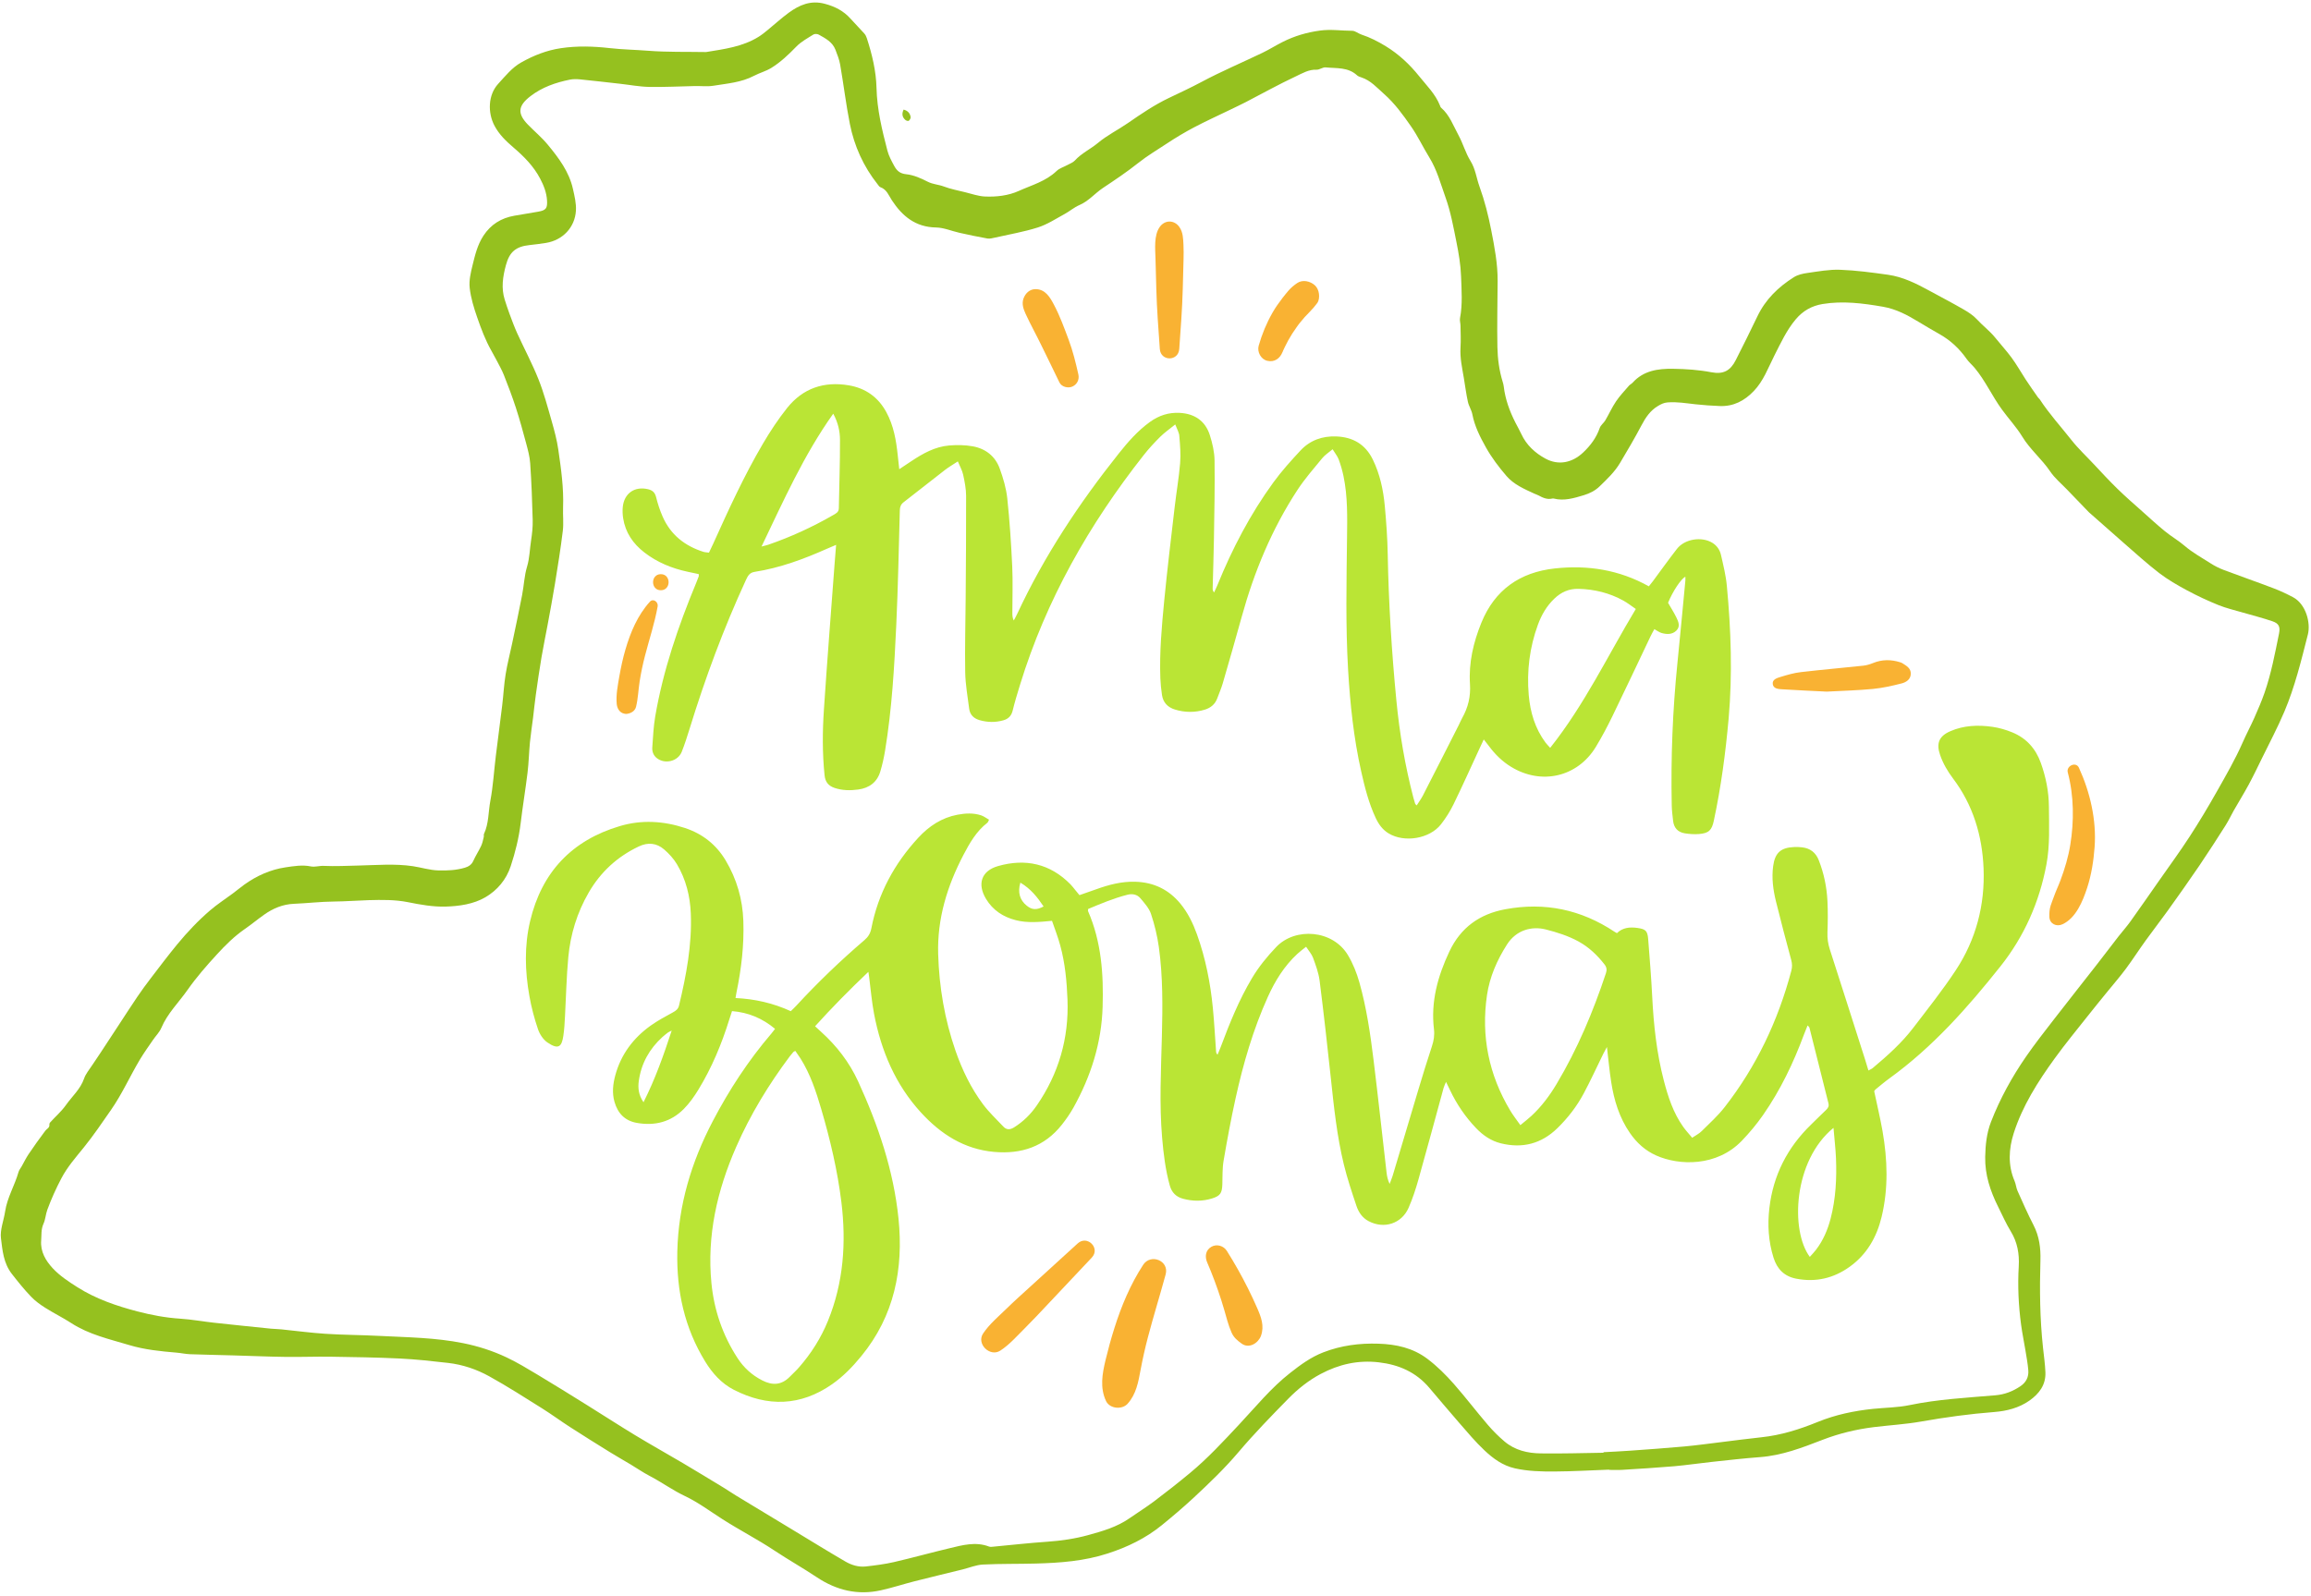<?xml version="1.0" encoding="UTF-8"?>
<!DOCTYPE svg PUBLIC '-//W3C//DTD SVG 1.0//EN'
          'http://www.w3.org/TR/2001/REC-SVG-20010904/DTD/svg10.dtd'>
<svg height="428.6" preserveAspectRatio="xMidYMid meet" version="1.0" viewBox="-0.2 -0.7 620.6 428.6" width="620.6" xmlns="http://www.w3.org/2000/svg" xmlns:xlink="http://www.w3.org/1999/xlink" zoomAndPan="magnify"
><g
  ><g id="change1_1"
    ><path d="M282.31,246.65c-3.53,0.34-6.65,0.62-9.75-0.18c-3.38-0.87-6.13-2.67-7.96-5.69 c-2.44-4.03-1.27-7.57,3.25-8.85c7.34-2.08,13.95-0.65,19.42,4.92c0.45,0.46,0.83,0.97,1.24,1.47c0.36,0.43,0.71,0.87,1.17,1.43 c1.47-0.51,2.94-1.01,4.39-1.54c3.43-1.24,6.91-2.18,10.63-2.06c4.93,0.15,8.95,2.09,12.08,5.88c2.02,2.45,3.38,5.27,4.45,8.23 c2.3,6.4,3.61,13.03,4.27,19.78c0.38,3.9,0.58,7.81,0.87,11.72c0.02,0.26,0.07,0.51,0.39,0.84c0.29-0.69,0.6-1.38,0.86-2.08 c2.37-6.34,4.9-12.61,8.38-18.45c1.83-3.08,4.07-5.82,6.54-8.41c5.08-5.32,15.17-4.64,19.26,2.24c1.33,2.23,2.33,4.74,3.04,7.24 c1.94,6.86,2.96,13.92,3.83,20.99c1.23,10.03,2.32,20.09,3.48,30.13c0.11,0.99,0.31,1.96,0.82,3.06c0.27-0.73,0.59-1.45,0.82-2.2 c2.31-7.71,4.58-15.42,6.9-23.12c1.17-3.89,2.35-7.77,3.63-11.62c0.51-1.52,0.75-3.01,0.56-4.6c-0.89-7.4,1.01-14.24,4.13-20.87 c3.04-6.45,8.09-10.08,15.02-11.37c10.61-1.97,20.37,0.08,29.34,6.05c0.18,0.12,0.37,0.21,0.64,0.37c1.54-1.51,3.47-1.69,5.51-1.4 c2.18,0.31,2.7,0.76,2.88,2.95c0.41,5.18,0.83,10.37,1.09,15.56c0.38,7.56,1.19,15.05,3.09,22.39c1.15,4.43,2.55,8.76,5.24,12.54 c0.69,0.97,1.51,1.85,2.4,2.92c0.95-0.65,1.86-1.09,2.54-1.77c2.12-2.1,4.37-4.13,6.19-6.47c8.52-10.93,14.34-23.21,17.89-36.59 c0.27-1.01,0.25-1.92-0.02-2.92c-1.4-5.22-2.8-10.45-4.09-15.7c-0.77-3.12-1.2-6.3-0.76-9.53c0.48-3.55,2.04-4.97,5.66-5.11 c0.71-0.03,1.43-0.01,2.13,0.08c2.17,0.26,3.65,1.4,4.46,3.47c1.39,3.55,2.15,7.24,2.33,11.03c0.13,2.77,0.11,5.56,0,8.33 c-0.06,1.6,0.15,3.09,0.64,4.6c3.17,9.82,6.3,19.66,9.44,29.49c0.3,0.94,0.58,1.89,0.92,3.02c0.47-0.26,0.85-0.4,1.15-0.65 c3.94-3.3,7.77-6.72,10.9-10.82c3.89-5.09,7.89-10.12,11.41-15.46c5.44-8.26,7.86-17.54,7.46-27.39 c-0.36-8.77-2.81-16.97-8.19-24.1c-1.47-1.95-2.68-4.02-3.48-6.33c-1.08-3.11-0.31-5.06,2.73-6.38c3.64-1.59,7.49-1.73,11.34-1.18 c1.81,0.26,3.63,0.79,5.32,1.49c3.76,1.54,6.29,4.37,7.65,8.18c1.35,3.78,2.15,7.67,2.18,11.71c0.03,5.2,0.3,10.4-0.66,15.56 c-1.89,10.14-5.97,19.36-12.35,27.39c-8.83,11.11-18.23,21.73-29.85,30.12c-1.27,0.92-2.46,1.94-3.68,2.93 c-0.16,0.13-0.26,0.33-0.38,0.49c0.75,3.57,1.6,7.1,2.23,10.66c1.35,7.71,1.61,15.44-0.24,23.12c-1.31,5.43-3.96,10.07-8.57,13.38 c-4.32,3.11-9.12,4.22-14.37,3.2c-3.2-0.62-5.12-2.58-6.08-5.63c-1.37-4.36-1.64-8.81-1.12-13.31c1.02-8.83,4.84-16.3,11.22-22.47 c1.33-1.29,2.63-2.61,3.98-3.88c0.56-0.53,0.87-1.02,0.66-1.85c-1.72-6.76-3.4-13.53-5.1-20.29c-0.05-0.18-0.25-0.32-0.49-0.6 c-0.35,0.87-0.68,1.64-0.97,2.42c-2.83,7.64-6.33,14.96-11,21.66c-1.7,2.44-3.63,4.76-5.7,6.91c-6.74,7-16.82,6.7-22.99,3.95 c-2.94-1.31-5.23-3.39-7.05-6.03c-2.86-4.14-4.28-8.82-5.04-13.72c-0.47-3.01-0.74-6.04-1.14-9.39c-0.39,0.72-0.69,1.24-0.95,1.77 c-1.76,3.58-3.41,7.21-5.29,10.72c-1.85,3.47-4.25,6.57-7.08,9.33c-4.29,4.18-9.36,5.48-15.15,4.06c-2.64-0.65-4.79-2.13-6.65-4.07 c-2.88-3.01-5.2-6.41-6.99-10.17c-0.3-0.64-0.62-1.27-1.1-2.27c-0.31,0.76-0.54,1.21-0.67,1.69c-2.24,8.17-4.43,16.35-6.73,24.5 c-0.73,2.6-1.58,5.19-2.66,7.65c-1.88,4.27-6.59,5.75-10.73,3.57c-1.68-0.88-2.69-2.39-3.26-4.08c-1.24-3.71-2.49-7.43-3.41-11.22 c-1.83-7.56-2.64-15.28-3.46-23c-0.94-8.78-1.92-17.55-3.03-26.31c-0.27-2.09-1.03-4.14-1.76-6.13c-0.37-1.01-1.16-1.87-1.87-2.97 c-0.95,0.77-1.69,1.3-2.35,1.92c-3.51,3.25-5.97,7.23-7.92,11.55c-3.95,8.74-6.6,17.9-8.66,27.22c-1.23,5.56-2.26,11.16-3.22,16.77 c-0.36,2.09-0.27,4.25-0.34,6.39c-0.08,2.31-0.55,3.07-2.72,3.75c-2.58,0.81-5.19,0.79-7.8,0.1c-1.88-0.5-3.06-1.66-3.59-3.56 c-1.17-4.21-1.69-8.51-2.06-12.84c-0.78-9.11-0.29-18.22-0.06-27.34c0.2-7.98,0.28-15.97-0.82-23.89c-0.42-3.01-1.15-6.02-2.11-8.9 c-0.52-1.54-1.75-2.89-2.83-4.18c-0.88-1.05-2.17-1.3-3.53-0.95c-3.66,0.94-7.12,2.39-10.52,3.82c-0.02,0.3-0.08,0.45-0.03,0.56 c3.6,8.24,4.19,16.96,3.92,25.76c-0.29,9.65-3.15,18.63-7.83,27.03c-0.9,1.61-1.97,3.14-3.11,4.59c-4.65,5.9-10.9,7.96-18.19,7.31 c-8.05-0.72-14.34-4.78-19.65-10.58c-6.89-7.53-10.69-16.57-12.59-26.47c-0.63-3.28-0.9-6.63-1.33-9.94 c-0.04-0.33-0.1-0.66-0.2-1.38c-5.11,4.85-9.77,9.59-14.32,14.62c0.58,0.53,1.1,1.01,1.62,1.49c4.18,3.77,7.56,8.15,9.92,13.26 c5.41,11.78,9.55,23.99,10.87,36.92c1.37,13.49-1.11,26.12-9.99,36.93c-2.31,2.82-4.83,5.45-7.83,7.54 c-8.48,5.93-17.35,6.15-26.42,1.5c-3.31-1.7-5.73-4.42-7.67-7.57c-5.58-9.09-7.73-19.01-7.49-29.59 c0.29-12.44,3.77-23.99,9.49-34.93c4.4-8.42,9.57-16.34,15.76-23.58c0.32-0.37,0.6-0.77,0.99-1.28c-3.38-2.81-7.13-4.41-11.55-4.76 c-0.28,0.86-0.53,1.59-0.76,2.33c-2.04,6.55-4.67,12.86-8.24,18.72c-1.14,1.87-2.44,3.72-3.98,5.26 c-3.46,3.48-7.75,4.57-12.57,3.72c-3.25-0.58-5.12-2.57-6.01-5.64c-0.69-2.42-0.42-4.8,0.22-7.17c1.53-5.59,4.81-9.97,9.47-13.31 c1.9-1.36,3.99-2.47,6.05-3.6c0.8-0.44,1.37-0.88,1.59-1.82c1.95-8.12,3.5-16.3,3.16-24.71c-0.19-4.69-1.31-9.18-3.72-13.23 c-0.89-1.49-2.13-2.85-3.46-3.99c-2-1.72-4.33-1.96-6.78-0.79c-5.78,2.74-10.26,6.86-13.46,12.39c-3.12,5.39-4.91,11.23-5.48,17.39 c-0.49,5.24-0.59,10.52-0.88,15.78c-0.1,1.78-0.18,3.56-0.45,5.32c-0.42,2.81-1.22,3.86-4.28,1.77c-1.14-0.78-2.08-2.23-2.53-3.57 c-0.98-2.88-1.77-5.86-2.3-8.86c-1.2-6.71-1.39-13.49,0.19-20.16c3.1-13.11,11.19-21.7,24.1-25.53c5.8-1.73,11.7-1.39,17.47,0.51 c4.72,1.56,8.4,4.45,10.95,8.73c2.98,5,4.54,10.42,4.74,16.23c0.23,6.52-0.54,12.94-1.86,19.31c-0.09,0.41-0.14,0.83-0.24,1.41 c5.16,0.24,10.05,1.34,14.84,3.53c0.48-0.47,0.99-0.94,1.46-1.45c5.75-6.24,11.87-12.11,18.31-17.63c1.01-0.86,1.6-1.8,1.87-3.18 c1.81-9.33,6.18-17.39,12.61-24.34c2.86-3.1,6.28-5.37,10.51-6.17c2.11-0.4,4.26-0.52,6.34,0.16c0.75,0.25,1.42,0.77,2.14,1.18 c-0.23,0.44-0.28,0.68-0.43,0.8c-2.96,2.29-4.76,5.43-6.45,8.67c-4.36,8.34-7.06,17.13-6.78,26.62c0.26,8.87,1.74,17.56,4.66,25.98 c1.79,5.14,4.14,10.02,7.4,14.39c1.61,2.15,3.6,4.01,5.45,5.98c0.86,0.91,1.79,0.87,2.86,0.21c2.46-1.54,4.48-3.52,6.11-5.89 c5.89-8.55,8.64-18.04,8.25-28.41c-0.19-4.92-0.64-9.82-1.95-14.58C283.9,250.97,283.07,248.86,282.31,246.65z M213.38,281.59 c-0.29,0.15-0.45,0.19-0.53,0.29c-0.33,0.37-0.65,0.75-0.95,1.15c-5.69,7.61-10.61,15.68-14.42,24.39 c-5.1,11.65-7.88,23.76-6.63,36.56c0.71,7.26,3.03,14.02,7.03,20.16c1.66,2.55,3.84,4.53,6.58,5.94c2.72,1.41,5.17,1.32,7.39-0.92 c0.85-0.86,1.75-1.68,2.54-2.59c3.26-3.73,5.88-7.87,7.75-12.46c4.19-10.28,4.94-20.98,3.61-31.88c-1.04-8.49-3-16.8-5.41-25 c-1.38-4.71-2.92-9.38-5.56-13.59C214.31,282.93,213.82,282.25,213.38,281.59z M408.08,301.53c1.17-0.97,2.13-1.7,3-2.51 c2.68-2.49,4.85-5.4,6.72-8.53c5.61-9.39,9.82-19.42,13.26-29.78c0.3-0.89,0.21-1.59-0.39-2.36c-1.95-2.5-4.2-4.64-7-6.17 c-2.77-1.51-5.74-2.45-8.79-3.22c-3.7-0.93-7.87,0.11-10.38,4.03c-2.68,4.2-4.66,8.71-5.38,13.6c-1.62,11.02,0.48,21.38,6.21,30.97 C406.08,298.84,407.01,300.01,408.08,301.53z M492.17,302.26c-10.81,8.83-11.62,27.6-6.36,34.66c0.58-0.66,1.17-1.26,1.68-1.93 c1.93-2.53,3.14-5.39,3.93-8.45c1.36-5.28,1.63-10.67,1.42-16.08C492.73,307.86,492.42,305.26,492.17,302.26z M180.18,276.13 c-0.64,0.33-0.84,0.39-1,0.52c-0.51,0.39-1.01,0.78-1.49,1.21c-3.49,3.18-5.68,7.07-6.34,11.76c-0.27,1.9-0.1,3.76,1.26,5.76 C175.76,289.11,177.97,282.87,180.18,276.13z M273.81,236.39c-0.77,2.67-0.13,4.7,1.71,6.19c1.4,1.14,2.65,1.22,4.53,0.21 C278.4,240.33,276.61,238.04,273.81,236.39z" fill="#bae535"
    /></g
    ><g id="change2_1"
    ><path d="M431.89,394.07c-4.89,0.18-9.79,0.47-14.69,0.5c-3.54,0.02-7.08-0.07-10.58-0.85 c-3.28-0.74-5.84-2.63-8.16-4.81c-2.42-2.27-4.56-4.84-6.75-7.35c-2.75-3.14-5.42-6.36-8.13-9.53c-3.55-4.15-8.11-6.16-13.51-6.79 c-5.6-0.65-10.72,0.53-15.6,3.12c-3.28,1.74-6.17,4.06-8.74,6.68c-4.57,4.66-9.13,9.35-13.35,14.33 c-3.78,4.45-7.95,8.45-12.21,12.4c-2.7,2.5-5.52,4.89-8.38,7.22c-4.31,3.5-9.18,5.87-14.5,7.59c-6.33,2.06-12.78,2.53-19.31,2.71 c-4.74,0.13-9.5,0.03-14.23,0.27c-1.8,0.09-3.58,0.84-5.36,1.29c-4.34,1.07-8.69,2.11-13.02,3.21c-3.02,0.77-5.99,1.75-9.03,2.42 c-6.22,1.38-11.9,0.01-17.19-3.51c-3.72-2.48-7.62-4.67-11.34-7.14c-4.54-3.02-9.39-5.51-13.98-8.44 c-3.33-2.13-6.54-4.54-10.08-6.22c-3.34-1.58-6.29-3.75-9.54-5.44c-1.74-0.91-3.36-2.04-5.05-3.05c-1.88-1.13-3.79-2.2-5.64-3.35 c-3.54-2.19-7.08-4.4-10.58-6.66c-2.55-1.64-5-3.45-7.56-5.06c-4.69-2.94-9.35-5.93-14.19-8.61c-3.41-1.89-7.14-3.15-11.05-3.6 c-4.29-0.49-8.59-0.97-12.91-1.18c-6.22-0.3-12.46-0.4-18.69-0.49c-4.03-0.06-8.06,0.11-12.09,0.05c-4.66-0.06-9.32-0.27-13.98-0.4 c-3.88-0.11-7.76-0.18-11.64-0.32c-1.2-0.04-2.39-0.32-3.59-0.42c-4.29-0.36-8.61-0.79-12.72-2.03c-5.32-1.6-10.82-2.81-15.6-5.92 c-2.25-1.46-4.67-2.64-6.94-4.08c-1.37-0.86-2.72-1.84-3.83-3c-1.85-1.92-3.51-4-5.16-6.11c-2.27-2.92-2.52-6.3-2.93-9.55 c-0.29-2.32,0.75-4.79,1.11-7.21c0.56-3.77,2.6-7.03,3.61-10.64c0.15-0.52,0.54-0.98,0.82-1.47c0.62-1.1,1.17-2.24,1.87-3.29 c1.45-2.14,2.94-4.25,4.5-6.31c0.41-0.54,1.21-0.78,1.09-1.68c-0.02-0.18,0.09-0.43,0.22-0.57c1.42-1.56,3.05-2.97,4.25-4.68 c1.65-2.33,3.88-4.25,4.85-7.09c0.44-1.28,1.4-2.39,2.16-3.56c0.69-1.06,1.42-2.1,2.12-3.16c1.7-2.57,3.38-5.16,5.08-7.74 c1.66-2.52,3.28-5.07,4.98-7.56c1.14-1.68,2.35-3.33,3.59-4.95c2.34-3.05,4.65-6.13,7.09-9.09c2.7-3.27,5.61-6.36,8.83-9.12 c1.91-1.64,4.05-3.02,6.08-4.53c1.02-0.76,2-1.58,3.03-2.33c3.35-2.41,7.07-4.09,11.13-4.69c2.21-0.32,4.49-0.72,6.79-0.25 c1.12,0.23,2.28-0.2,3.47-0.14c3.09,0.14,6.19-0.02,9.29-0.09c4.88-0.11,9.76-0.55,14.64,0.17c2.3,0.34,4.51,1.08,6.89,1.14 c2.41,0.06,4.77-0.04,7.08-0.73c0.94-0.28,1.78-0.76,2.25-1.79c0.63-1.4,1.48-2.69,2.13-4.08c0.35-0.74,0.5-1.58,0.7-2.38 c0.07-0.27-0.05-0.6,0.06-0.83c1.32-2.82,1.15-5.94,1.71-8.9c0.75-4,0.98-8.09,1.48-12.14c0.55-4.49,1.16-8.98,1.7-13.47 c0.34-2.78,0.47-5.59,0.92-8.35c0.44-2.77,1.17-5.49,1.74-8.24c0.91-4.33,1.84-8.66,2.68-13.01c0.5-2.56,0.59-5.22,1.34-7.69 c0.7-2.34,0.71-4.71,1.08-7.05c0.28-1.82,0.48-3.68,0.43-5.51c-0.13-5.06-0.33-10.12-0.67-15.17c-0.12-1.82-0.62-3.63-1.09-5.4 c-0.86-3.21-1.74-6.42-2.77-9.59c-0.96-2.95-2.07-5.86-3.21-8.75c-0.54-1.36-1.28-2.65-1.96-3.96c-0.45-0.87-0.93-1.73-1.41-2.59 c-1.6-2.82-2.73-5.86-3.79-8.91c-0.9-2.58-1.72-5.25-2.02-7.95c-0.22-1.98,0.28-4.1,0.77-6.08c0.67-2.73,1.32-5.48,2.92-7.92 c2-3.05,4.78-4.75,8.29-5.37c2.16-0.38,4.32-0.71,6.48-1.1c2.04-0.37,2.44-0.92,2.31-3.02c-0.13-2.1-0.88-4-1.84-5.83 c-1.74-3.33-4.33-5.95-7.15-8.36c-2-1.71-3.86-3.49-5.12-5.87c-1.83-3.45-1.77-8.24,1-11.26c1.92-2.09,3.71-4.36,6.2-5.75 c3.31-1.86,6.8-3.25,10.65-3.82c4.38-0.65,8.75-0.51,13.06-0.02c3.44,0.39,6.88,0.44,10.31,0.71c5.13,0.4,10.31,0.26,15.46,0.35 c0.07,0,0.14,0,0.21-0.01c4.84-0.79,9.72-1.41,14.01-4.07c0.84-0.52,1.61-1.14,2.38-1.77c1.92-1.56,3.74-3.25,5.74-4.71 c2.88-2.1,5.93-3.43,9.73-2.39c2.71,0.73,4.98,1.89,6.84,3.96c1.22,1.36,2.51,2.66,3.73,4.02c0.31,0.35,0.54,0.82,0.68,1.27 c1.4,4.33,2.48,8.8,2.59,13.31c0.14,5.82,1.49,11.34,2.93,16.88c0.37,1.42,1.11,2.77,1.81,4.07c0.68,1.25,1.5,2.09,3.24,2.26 c1.98,0.2,3.96,1.08,5.77,2.01c1.41,0.72,2.93,0.75,4.35,1.29c1.84,0.7,3.81,1.06,5.73,1.54c1.73,0.42,3.46,1.05,5.21,1.14 c3.13,0.15,6.37-0.23,9.16-1.49c3.46-1.56,7.27-2.58,10.15-5.35c0.77-0.75,1.94-1.08,2.92-1.62c0.68-0.38,1.49-0.65,1.99-1.2 c1.78-1.96,4.2-3.06,6.17-4.7c2.52-2.11,5.43-3.53,8.09-5.37c3.53-2.44,7.09-4.87,10.99-6.73c2.92-1.4,5.85-2.75,8.71-4.28 c5.35-2.86,10.96-5.23,16.43-7.86c1.85-0.89,3.59-2,5.43-2.92c3.16-1.59,6.46-2.57,10.02-3.05c2.93-0.4,5.76,0.05,8.64,0.06 c0.83,0,1.64,0.74,2.5,1.02c2.32,0.76,4.43,1.85,6.53,3.13c3.5,2.14,6.44,4.91,8.93,8.02c2,2.5,4.39,4.81,5.61,7.9 c0.08,0.2,0.14,0.44,0.29,0.57c2.32,2,3.3,4.86,4.7,7.43c1.21,2.22,1.88,4.75,3.21,6.89c1.35,2.17,1.6,4.63,2.43,6.91 c1.37,3.79,2.37,7.74,3.14,11.7c0.88,4.49,1.75,9.02,1.72,13.63c-0.03,5.92-0.18,11.84-0.06,17.75c0.06,3.15,0.48,6.31,1.42,9.36 c0.12,0.39,0.23,0.8,0.28,1.21c0.4,3.46,1.58,6.66,3.15,9.75c0.51,1.01,1.09,1.99,1.56,3.02c1.38,2.99,3.7,5.12,6.51,6.64 c3.48,1.88,7.17,1.12,10.1-1.65c1.99-1.88,3.56-3.98,4.46-6.6c0.26-0.76,1.06-1.31,1.49-2.03c0.99-1.68,1.79-3.48,2.88-5.1 c1.01-1.5,2.28-2.83,3.47-4.21c0.27-0.32,0.7-0.5,0.98-0.81c2.93-3.26,6.82-3.8,10.87-3.74c3.45,0.05,6.89,0.28,10.29,0.93 c3.18,0.61,5.1-0.38,6.55-3.27c1.96-3.9,3.93-7.79,5.8-11.73c2.17-4.56,5.63-7.91,9.81-10.54c1.03-0.65,2.37-0.96,3.61-1.13 c2.92-0.41,5.88-0.97,8.8-0.86c4.3,0.16,8.59,0.74,12.86,1.34c3.98,0.56,7.55,2.34,11.05,4.25c3.11,1.7,6.25,3.33,9.31,5.1 c1.28,0.74,2.57,1.59,3.55,2.66c1.55,1.7,3.4,3.05,4.88,4.89c1.43,1.78,3.02,3.5,4.38,5.35c1.38,1.87,2.51,3.91,3.78,5.85 c1.08,1.65,2.22,3.26,3.35,4.88c0.12,0.17,0.32,0.29,0.43,0.46c2.55,3.91,5.69,7.35,8.57,11c1.84,2.33,4,4.33,6.01,6.49 c2.07,2.23,4.15,4.46,6.32,6.58c2.13,2.08,4.38,4.04,6.61,6.02c2.04,1.83,4.06,3.68,6.18,5.41c1.68,1.37,3.6,2.47,5.24,3.88 c2.14,1.84,4.6,3.17,6.94,4.68c1.11,0.72,2.33,1.33,3.57,1.8c4.43,1.67,8.91,3.22,13.34,4.91c1.77,0.67,3.51,1.49,5.19,2.37 c3.55,1.86,4.84,6.93,4.05,10.05c-1.79,7.02-3.49,14.06-6.32,20.74c-1.82,4.3-4.02,8.43-6.07,12.63c-1.15,2.35-2.28,4.71-3.52,7 c-1.28,2.36-2.69,4.64-4.02,6.97c-0.73,1.28-1.34,2.64-2.14,3.89c-2.31,3.64-4.64,7.27-7.06,10.84c-2.81,4.14-5.71,8.22-8.62,12.28 c-1.89,2.64-3.9,5.2-5.79,7.83c-1.82,2.52-3.5,5.14-5.35,7.63c-1.56,2.1-3.28,4.08-4.93,6.11c-1.78,2.19-3.57,4.37-5.32,6.59 c-2.99,3.78-6.06,7.51-8.88,11.41c-4.49,6.21-8.62,12.69-10.97,20.04c-1.34,4.21-1.6,8.59,0.23,12.85 c0.36,0.84,0.42,1.81,0.79,2.64c1.38,3.08,2.73,6.18,4.28,9.17c1.56,3.01,1.97,6.21,1.87,9.49c-0.23,7.86-0.15,15.71,0.7,23.53 c0.24,2.18,0.55,4.36,0.64,6.55c0.13,3.37-1.67,5.75-4.3,7.6c-2.82,1.98-6.11,2.8-9.42,3.06c-6.61,0.51-13.13,1.41-19.65,2.56 c-4.19,0.74-8.47,0.98-12.7,1.5c-4.73,0.59-9.33,1.69-13.8,3.42c-5.42,2.1-10.87,4.2-16.78,4.64c-4.31,0.32-8.61,0.82-12.92,1.28 c-3.38,0.36-6.74,0.87-10.12,1.17c-4.67,0.4-9.35,0.68-14.03,0.97c-1.13,0.07-2.27,0.01-3.41,0.01 C431.89,394.09,431.89,394.08,431.89,394.07z M430.4,389.53c0-0.05,0-0.1,0-0.15c2.41-0.13,4.82-0.23,7.22-0.41 c4.81-0.35,9.62-0.68,14.43-1.12c3.32-0.3,6.63-0.77,9.95-1.17c3.59-0.43,7.17-0.93,10.76-1.3c5.29-0.55,10.29-2.13,15.17-4.12 c4.79-1.95,9.77-2.99,14.88-3.52c3.25-0.33,6.57-0.34,9.76-1c7.61-1.58,15.34-1.98,23.05-2.64c2.5-0.21,4.67-1.05,6.72-2.42 c1.58-1.06,2.3-2.52,2.14-4.35c-0.15-1.76-0.47-3.51-0.76-5.26c-0.38-2.31-0.86-4.6-1.17-6.92c-0.7-5.21-0.94-10.45-0.63-15.71 c0.19-3.32-0.35-6.45-2.14-9.37c-1.28-2.1-2.28-4.37-3.38-6.58c-2.12-4.23-3.59-8.62-3.49-13.44c0.06-3.21,0.39-6.37,1.55-9.38 c2.42-6.24,5.64-12.08,9.43-17.57c2.44-3.54,5.12-6.92,7.75-10.33c3.72-4.81,7.51-9.58,11.25-14.38c1.96-2.51,3.88-5.05,5.83-7.57 c1.05-1.34,2.19-2.61,3.18-3.99c2.59-3.62,5.12-7.27,7.67-10.92c2.76-3.95,5.61-7.83,8.23-11.87c2.58-3.97,5.02-8.05,7.35-12.18 c2.43-4.3,4.91-8.58,6.9-13.11c0.99-2.26,2.17-4.45,3.17-6.71c0.97-2.2,1.93-4.42,2.72-6.69c1.78-5.16,2.79-10.51,3.87-15.84 c0.37-1.81-0.01-2.73-1.75-3.32c-2.6-0.89-5.27-1.56-7.91-2.33c-2.22-0.65-4.5-1.17-6.64-2.04c-2.86-1.16-5.68-2.48-8.4-3.94 c-2.58-1.39-5.16-2.87-7.48-4.65c-3.29-2.53-6.36-5.34-9.5-8.07c-3.03-2.64-6.03-5.31-9.04-7.97c-0.11-0.09-0.22-0.18-0.32-0.28 c-1.95-2.02-3.91-4.04-5.85-6.07c-1.55-1.62-3.33-3.08-4.56-4.91c-2.25-3.33-5.4-5.89-7.5-9.35c-1.57-2.58-3.68-4.82-5.46-7.28 c-2.63-3.61-4.46-7.75-7.34-11.2c-0.68-0.81-1.53-1.51-2.13-2.37c-1.93-2.76-4.31-4.99-7.24-6.65c-1.9-1.08-3.79-2.19-5.66-3.32 c-3-1.82-6.01-3.45-9.6-4.07c-5.4-0.93-10.76-1.62-16.2-0.72c-2.88,0.48-5.26,1.8-7.2,4.11c-2.49,2.97-4.06,6.44-5.78,9.82 c-1.65,3.26-2.87,6.71-5.47,9.43c-2.52,2.64-5.47,4.19-9.16,4.04c-2.17-0.09-4.34-0.23-6.5-0.47c-2.5-0.27-4.97-0.71-7.52-0.5 c-1,0.08-1.74,0.47-2.51,0.92c-2.1,1.22-3.4,3.17-4.48,5.23c-1.8,3.43-3.77,6.74-5.74,10.07c-1.49,2.51-3.52,4.4-5.53,6.35 c-1.15,1.11-2.58,1.86-4.22,2.35c-2.67,0.8-5.27,1.61-8.08,0.9c-0.13-0.03-0.29-0.02-0.42,0.01c-1.35,0.31-2.5-0.22-3.64-0.84 c-0.37-0.2-0.77-0.31-1.15-0.49c-2.7-1.24-5.5-2.45-7.46-4.72c-2.05-2.38-3.99-4.94-5.52-7.67c-1.56-2.79-3.04-5.68-3.66-8.91 c-0.22-1.16-0.95-2.22-1.2-3.38c-0.46-2.11-0.73-4.27-1.09-6.4c-0.45-2.69-1.06-5.36-0.89-8.13c0.12-1.96,0.03-3.94,0-5.9 c-0.01-0.68-0.25-1.39-0.13-2.04c0.71-3.72,0.41-7.48,0.28-11.21c-0.11-3.11-0.64-6.24-1.26-9.3c-0.8-4-1.54-8.07-2.91-11.89 c-1.3-3.63-2.29-7.42-4.36-10.76c-1.7-2.76-3.08-5.72-4.93-8.37c-2.15-3.09-4.35-6.14-7.24-8.69c-1.91-1.69-3.57-3.62-6.09-4.44 c-0.39-0.13-0.83-0.27-1.13-0.54c-2.43-2.26-5.54-1.85-8.45-2.14c-0.78-0.08-1.63,0.65-2.43,0.62c-2.1-0.1-3.83,0.97-5.54,1.77 c-4.58,2.14-9.01,4.62-13.51,6.95c-1.36,0.7-2.75,1.35-4.13,2.02c-3.24,1.57-6.52,3.06-9.7,4.73c-2.52,1.33-4.98,2.8-7.36,4.38 c-2.57,1.7-5.22,3.26-7.64,5.19c-3.03,2.41-6.27,4.58-9.5,6.73c-2.17,1.45-3.85,3.54-6.33,4.6c-1.41,0.6-2.61,1.67-3.97,2.4 c-2.35,1.28-4.65,2.8-7.16,3.6c-3.74,1.19-7.64,1.85-11.48,2.72c-0.68,0.15-1.42,0.36-2.09,0.25c-2.51-0.44-5-0.98-7.49-1.53 c-2.1-0.47-4.18-1.39-6.29-1.43c-5.49-0.08-9.06-3.03-11.84-7.27c-0.89-1.35-1.38-2.93-3.1-3.55c-0.3-0.11-0.52-0.48-0.74-0.76 c-3.81-4.81-6.29-10.28-7.47-16.25c-1.04-5.27-1.68-10.62-2.6-15.91c-0.24-1.37-0.77-2.7-1.27-4.01c-0.8-2.07-2.67-3.05-4.47-4.05 c-0.38-0.21-1.09-0.25-1.43-0.04c-1.6,1.01-3.33,1.93-4.62,3.27c-2.07,2.13-4.2,4.17-6.72,5.72c-1.43,0.88-3.13,1.32-4.63,2.11 c-3.4,1.79-7.18,2.06-10.85,2.66c-1.63,0.27-3.34,0.06-5.02,0.09c-4.09,0.08-8.19,0.31-12.28,0.23c-2.61-0.05-5.2-0.55-7.8-0.84 c-3.58-0.4-7.16-0.82-10.74-1.18c-0.91-0.09-1.86-0.11-2.75,0.07c-3.82,0.77-7.44,2.02-10.59,4.44c-3.35,2.58-3.58,4.65-0.69,7.63 c1.76,1.81,3.73,3.45,5.33,5.39c2.94,3.56,5.74,7.26,6.77,11.9c0.43,1.91,0.92,3.91,0.8,5.83c-0.27,4.53-3.58,7.94-8.01,8.66 c-1.46,0.24-2.94,0.42-4.41,0.58c-3.73,0.4-5.42,1.83-6.39,5.43c-0.82,3.05-1.29,6.11-0.32,9.21c0.4,1.27,0.82,2.54,1.28,3.79 c0.66,1.77,1.31,3.56,2.09,5.28c1.88,4.12,4.02,8.12,5.69,12.31c1.46,3.66,2.48,7.51,3.57,11.31c0.71,2.49,1.39,5.01,1.76,7.57 c0.75,5.17,1.49,10.35,1.29,15.6c-0.08,2.09,0.18,4.2-0.07,6.26c-0.58,4.76-1.34,9.5-2.11,14.23c-0.6,3.7-1.3,7.38-1.98,11.07 c-0.53,2.9-1.15,5.79-1.64,8.7c-0.56,3.34-1.05,6.7-1.52,10.06c-0.29,2.02-0.48,4.05-0.73,6.08c-0.28,2.23-0.63,4.46-0.85,6.69 c-0.26,2.7-0.31,5.42-0.64,8.12c-0.55,4.54-1.31,9.06-1.85,13.6c-0.48,3.95-1.43,7.77-2.67,11.53c-1.2,3.64-3.62,6.49-6.8,8.35 c-3.19,1.86-7.01,2.4-10.66,2.51c-3.36,0.1-6.78-0.51-10.1-1.18c-3.52-0.71-7.06-0.64-10.56-0.55c-3.1,0.09-6.19,0.34-9.3,0.37 c-3.59,0.03-7.18,0.46-10.78,0.61c-3.01,0.12-5.63,1.23-8.03,2.93c-1.77,1.24-3.42,2.64-5.2,3.86c-2.78,1.92-5.16,4.29-7.42,6.75 c-2.8,3.05-5.55,6.19-7.92,9.57c-2.37,3.39-5.41,6.32-7.06,10.23c-0.5,1.19-1.51,2.15-2.25,3.25c-1.19,1.74-2.43,3.46-3.51,5.27 c-2.66,4.45-4.76,9.22-7.73,13.48c-2.37,3.41-4.7,6.86-7.3,10.08c-2.16,2.67-4.42,5.23-6.04,8.31c-1.44,2.74-2.7,5.53-3.77,8.43 c-0.46,1.26-0.52,2.65-1.03,3.76c-0.7,1.54-0.51,3.01-0.63,4.53c-0.24,3,1.25,5.43,3.06,7.4c1.87,2.04,4.3,3.63,6.66,5.13 c4.95,3.14,10.47,5.03,16.09,6.5c3.76,0.98,7.6,1.71,11.52,1.96c3.08,0.2,6.13,0.77,9.2,1.1c5.07,0.56,10.14,1.07,15.21,1.59 c0.91,0.09,1.84,0.08,2.75,0.18c3.94,0.4,7.87,0.93,11.81,1.19c4.79,0.31,9.61,0.31,14.4,0.56c7.57,0.39,15.15,0.45,22.64,1.96 c4.06,0.82,7.94,2.07,11.64,3.82c2.86,1.35,5.59,3.01,8.31,4.64c4.49,2.69,8.93,5.45,13.37,8.22c4.26,2.65,8.47,5.39,12.76,7.99 c4.29,2.6,8.66,5.04,12.98,7.59c3.7,2.19,7.37,4.43,11.04,6.66c1.08,0.66,2.12,1.39,3.2,2.04c5.14,3.12,10.29,6.23,15.44,9.34 c4.61,2.79,9.2,5.63,13.86,8.34c1.66,0.97,3.55,1.56,5.51,1.34c2.54-0.29,5.09-0.61,7.57-1.18c4.98-1.15,9.91-2.53,14.88-3.71 c3.51-0.84,7.04-1.84,10.66-0.45c0.37,0.14,0.85,0.05,1.27,0.01c4.8-0.45,9.6-0.99,14.41-1.32c3.7-0.26,7.34-0.79,10.91-1.77 c3.89-1.07,7.77-2.19,11.14-4.55c2.2-1.54,4.49-2.95,6.62-4.56c3.28-2.47,6.51-5.01,9.66-7.63c4.7-3.9,8.83-8.38,13-12.83 c4.51-4.8,8.66-9.96,13.89-14.04c2.73-2.14,5.49-4.18,8.81-5.47c4.81-1.87,9.75-2.51,14.85-2.34c4.76,0.16,9.23,1.11,13.17,4.09 c2.63,1.99,4.93,4.29,7.08,6.73c3.13,3.57,6.01,7.35,9.09,10.95c1.37,1.61,2.89,3.12,4.5,4.49c2.78,2.36,6.2,3.17,9.73,3.21 C419.18,389.79,424.79,389.61,430.4,389.53z" fill="#95c11f"
    /></g
    ><g id="change1_2"
    ><path d="M315.4,113.31c-1.6,1.3-2.89,2.19-3.99,3.28c-1.56,1.55-3.08,3.18-4.44,4.91 c-14.68,18.63-26.24,38.94-33.24,61.71c-0.71,2.31-1.42,4.63-1.99,6.98c-0.35,1.42-1.16,2.22-2.51,2.6 c-2.11,0.6-4.22,0.56-6.32-0.03c-1.59-0.45-2.64-1.43-2.85-3.1c-0.41-3.25-1-6.5-1.06-9.75c-0.12-6.62,0.08-13.24,0.12-19.86 c0.06-9.19,0.15-18.37,0.12-27.56c-0.01-1.9-0.39-3.82-0.8-5.7c-0.25-1.14-0.86-2.2-1.42-3.55c-1.32,0.87-2.42,1.5-3.42,2.27 c-3.72,2.87-7.39,5.81-11.12,8.68c-0.76,0.58-1.01,1.24-1.04,2.17c-0.28,10.25-0.48,20.51-0.95,30.75 c-0.52,11.31-1.17,22.62-3.01,33.82c-0.31,1.89-0.73,3.78-1.28,5.61c-0.87,2.89-2.98,4.44-5.92,4.84c-2.13,0.3-4.26,0.27-6.34-0.42 c-1.66-0.55-2.53-1.6-2.71-3.42c-0.61-5.9-0.57-11.82-0.17-17.71c0.86-12.93,1.88-25.85,2.84-38.78c0.13-1.69,0.27-3.38,0.43-5.39 c-1,0.42-1.71,0.71-2.4,1.02c-6.26,2.79-12.66,5.17-19.47,6.23c-1.37,0.21-1.83,1.08-2.33,2.15c-6,13.02-10.97,26.42-15.18,40.12 c-0.63,2.04-1.29,4.08-2.07,6.06c-1.02,2.6-4.57,3.43-6.74,1.67c-0.91-0.74-1.25-1.77-1.17-2.86c0.2-2.76,0.32-5.55,0.78-8.27 c2.13-12.42,6.18-24.26,10.99-35.86c0.25-0.59,0.48-1.19,0.7-1.79c0.04-0.12,0.01-0.27,0.01-0.61c-0.97-0.21-1.98-0.43-3-0.64 c-4.23-0.91-8.16-2.51-11.61-5.18c-3.05-2.36-5.1-5.35-5.7-9.21c-0.15-0.98-0.19-2-0.1-2.98c0.37-3.71,3.2-5.66,6.81-4.79 c1.12,0.27,1.82,0.84,2.13,2.08c0.44,1.79,1.02,3.56,1.76,5.25c2.13,4.88,5.94,7.89,10.94,9.48c0.45,0.14,0.95,0.14,1.51,0.22 c0.4-0.83,0.77-1.59,1.12-2.36c4.13-9.15,8.3-18.29,13.4-26.96c1.94-3.3,4.08-6.54,6.46-9.53c4.23-5.31,9.9-7.22,16.57-6.09 c4.49,0.76,7.87,3.16,10.06,7.17c1.99,3.64,2.67,7.63,3.09,11.69c0.12,1.12,0.24,2.24,0.4,3.67c1.24-0.83,2.24-1.49,3.23-2.15 c3.11-2.07,6.36-3.9,10.15-4.22c2.1-0.18,4.28-0.15,6.35,0.22c3.45,0.62,6.05,2.66,7.25,5.98c0.94,2.59,1.74,5.31,2.03,8.03 c0.65,6.08,1.04,12.2,1.33,18.31c0.19,4.12,0.03,8.26,0.03,12.39c0,0.67,0,1.34,0.38,2.08c0.32-0.6,0.66-1.2,0.94-1.81 c7.23-15.52,16.62-29.68,27.25-43.04c2.48-3.12,5.11-6.13,8.38-8.49c2.4-1.73,5.05-2.6,8.01-2.43c3.96,0.22,6.82,2.12,8.05,5.91 c0.71,2.21,1.26,4.58,1.29,6.88c0.1,7.05-0.06,14.1-0.17,21.15c-0.07,4.42-0.23,8.83-0.34,13.24c-0.01,0.32,0.06,0.65,0.38,1.06 c0.31-0.67,0.65-1.34,0.92-2.02c3.96-9.74,8.8-19.01,14.98-27.51c2.21-3.04,4.75-5.86,7.32-8.62c2.56-2.74,5.87-3.92,9.65-3.76 c4.44,0.18,7.76,2.13,9.74,6.17c1.94,3.96,2.84,8.21,3.24,12.55c0.39,4.25,0.7,8.52,0.78,12.79c0.24,13.18,1.06,26.33,2.33,39.45 c0.85,8.8,2.33,17.5,4.56,26.06c0.14,0.55,0.31,1.1,0.48,1.64c0.03,0.11,0.16,0.18,0.41,0.45c0.6-0.94,1.23-1.79,1.7-2.72 c3.22-6.27,6.4-12.56,9.59-18.84c0.32-0.63,0.58-1.3,0.93-1.92c1.59-2.84,2.31-5.74,2.09-9.13c-0.37-5.67,0.91-11.18,3.06-16.46 c3.6-8.85,10.36-13.55,19.68-14.58c8.84-0.97,17.33,0.34,25.29,4.8c0.37-0.46,0.72-0.88,1.05-1.32c2.16-2.92,4.27-5.87,6.5-8.74 c2.07-2.67,6.61-3.39,9.49-1.64c1.23,0.75,2.01,1.88,2.32,3.21c0.63,2.77,1.33,5.55,1.59,8.37c1.12,11.86,1.53,23.75,0.48,35.63 c-0.82,9.22-2.04,18.4-3.98,27.46c-0.55,2.59-1.38,3.36-4.01,3.57c-1.26,0.1-2.56,0-3.82-0.2c-1.82-0.3-2.89-1.46-3.1-3.32 c-0.16-1.41-0.35-2.83-0.37-4.25c-0.26-12.76,0.24-25.49,1.53-38.19c0.75-7.37,1.42-14.74,2.13-22.11c0.03-0.35,0-0.71,0-1.07 c-1.25,0.71-3.37,3.92-4.65,7.02c0.74,1.3,1.55,2.55,2.21,3.89c0.57,1.15,1.15,2.46,0.03,3.57c-1.12,1.11-2.6,1.06-4.02,0.64 c-0.6-0.18-1.12-0.59-1.9-1.02c-0.34,0.63-0.71,1.27-1.03,1.94c-3.4,7.13-6.75,14.29-10.21,21.4c-1.37,2.82-2.84,5.59-4.46,8.27 c-4.92,8.12-14.64,10.37-22.8,5.36c-2.34-1.44-4.26-3.32-5.89-5.52c-0.41-0.55-0.84-1.08-1.42-1.82c-0.4,0.86-0.7,1.48-0.99,2.11 c-2.36,5.1-4.66,10.24-7.12,15.29c-0.93,1.91-2.09,3.74-3.4,5.42c-3.03,3.86-9.77,4.97-14,2.44c-1.66-0.99-2.72-2.48-3.52-4.19 c-1.85-3.96-2.92-8.18-3.87-12.41c-2.04-9.05-3-18.25-3.54-27.51c-0.68-11.75-0.42-23.5-0.28-35.25c0.07-5.55,0.2-11.12-0.94-16.6 c-0.32-1.53-0.75-3.04-1.29-4.5c-0.33-0.89-0.98-1.66-1.64-2.75c-1.08,0.91-2.06,1.52-2.76,2.37c-2.3,2.8-4.71,5.55-6.69,8.57 c-6.88,10.52-11.63,21.99-14.97,34.09c-1.65,5.97-3.36,11.92-5.09,17.87c-0.4,1.36-0.98,2.67-1.47,4.01 c-0.59,1.6-1.77,2.56-3.35,3.04c-2.66,0.81-5.34,0.78-8-0.03c-1.94-0.59-3.19-1.88-3.49-3.91c-0.22-1.48-0.38-2.97-0.44-4.46 c-0.26-6.99,0.37-13.95,1.04-20.9c0.82-8.43,1.84-16.84,2.82-25.26c0.45-3.89,1.13-7.76,1.45-11.65c0.2-2.39-0.01-4.82-0.21-7.22 C316.48,115.56,315.92,114.67,315.4,113.31z M439.08,162.88c-1.2-0.82-2.2-1.62-3.31-2.23c-3.74-2.08-7.77-3.06-12.05-3.18 c-2.61-0.07-4.7,0.9-6.52,2.64c-2.05,1.96-3.43,4.34-4.4,6.98c-2.24,6.12-3.03,12.43-2.47,18.9c0.4,4.61,1.68,8.94,4.47,12.73 c0.32,0.44,0.72,0.82,1.29,1.46C425.31,188.59,431.54,175.43,439.08,162.88z M223.56,110.42c-7.91,11.12-13.31,23.29-19.26,35.69 c0.92-0.25,1.38-0.34,1.82-0.49c6.06-2.09,11.87-4.76,17.42-7.96c0.73-0.42,1.51-0.76,1.52-1.84c0.1-6.11,0.34-12.22,0.31-18.32 C225.37,115.18,224.88,112.85,223.56,110.42z" fill="#bae535"
    /></g
    ><g id="change3_10"
    ><path d="M490.35,185.08c-3.8-0.19-7.85-0.37-11.89-0.62c-1.04-0.06-2.42-0.13-2.6-1.39c-0.18-1.3,1.2-1.66,2.17-1.96 c1.76-0.54,3.56-1.06,5.38-1.27c5.57-0.65,11.17-1.13,16.75-1.73c0.89-0.09,1.78-0.36,2.61-0.7c2.42-0.99,4.84-0.99,7.29-0.22 c0.2,0.06,0.41,0.14,0.59,0.25c1.08,0.69,2.31,1.33,2.28,2.84c-0.03,1.53-1.26,2.29-2.48,2.6c-2.53,0.65-5.11,1.23-7.71,1.48 C498.7,184.75,494.65,184.85,490.35,185.08z" fill="#f9b233"
    /></g
    ><g id="change2_2"
    ><path d="M242.46,28.74c1.2,0.32,1.72,1.04,1.88,1.98c0.05,0.32-0.21,0.8-0.49,1.02c-0.16,0.13-0.7-0.02-0.92-0.22 C242.12,30.8,241.89,29.91,242.46,28.74z" fill="#95c11f"
    /></g
    ><g id="change3_9"
    ><path d="M555.08,206.77c1.69,6.38,1.69,13.19,0.69,19.39c-0.53,3.31-1.48,6.48-2.65,9.61 c-0.69,1.83-1.15,2.66-1.82,4.54c-0.27,0.75-0.58,1.5-0.82,2.26c-0.31,0.96-0.37,2-0.34,3c0.06,1.89,1.91,2.75,3.51,2.01 c3.65-1.68,5.47-6.23,6.65-9.83c1.14-3.5,1.72-7.26,1.99-10.92c0.53-7.26-1.21-14.75-4.22-21.32 C557.28,203.8,554.62,205.03,555.08,206.77L555.08,206.77z" fill="#f9b233"
    /></g
    ><g id="change3_3"
    ><path d="M174.31,160.94c-3.29,3.64-5.21,8.21-6.57,12.89c-0.68,2.32-1.19,4.7-1.61,7.08 c-0.42,2.43-0.95,5.04-0.71,7.52c0.11,1.12,0.74,2.28,1.94,2.55c0.2,0.04,0.5,0.12,0.7,0.09c1.14-0.15,2.25-0.71,2.55-1.94 c0.53-2.19,0.61-4.49,0.95-6.72c0.36-2.32,0.84-4.62,1.43-6.9c1.15-4.46,2.62-8.82,3.42-13.35 C176.61,161.03,175.23,159.93,174.31,160.94L174.31,160.94z" fill="#f9b233"
    /></g
    ><g id="change3_5"
    ><path d="M177.26,157.85c2.78,0,2.78-4.32,0-4.32C174.48,153.53,174.48,157.85,177.26,157.85L177.26,157.85z" fill="#f9b233"
    /></g
    ><g id="change3_6"
    ><path d="M289.38,99.85c-0.7-3.13-1.46-6.22-2.58-9.23c-1.18-3.17-2.37-6.44-3.95-9.43c-1.08-2.05-2.32-4.19-4.93-4.22 c-1.61-0.02-2.77,1.12-3.28,2.55c-0.5,1.42,0,2.81,0.59,4.11c1.34,2.91,2.91,5.71,4.3,8.6c1.57,3.26,3.21,6.49,4.76,9.77 c0.58,1.24,2.31,1.65,3.48,1.14C289.07,102.56,289.7,101.24,289.38,99.85L289.38,99.85z" fill="#f9b233"
    /></g
    ><g id="change3_8"
    ><path d="M316.48,93.04c0.37-5.36,0.8-10.72,0.94-16.1c0.07-2.64,0.14-5.28,0.21-7.92c0.04-1.33,0.04-2.64-0.02-3.96 c-0.08-1.65-0.11-3.36-1.09-4.77c-1.38-1.97-3.92-1.97-5.3,0c-1.58,2.25-1.19,5.86-1.12,8.48c0.07,2.72,0.15,5.45,0.22,8.17 c0.14,5.38,0.57,10.73,0.94,16.1C311.49,96.4,316.24,96.41,316.48,93.04L316.48,93.04z" fill="#f9b233"
    /></g
    ><g id="change3_7"
    ><path d="M344.19,93.91c0.06-0.14,0.15-0.29,0.18-0.44c-0.17,0.71-0.11,0.26-0.01,0.04c0.14-0.32,0.29-0.65,0.45-0.97 c0.29-0.6,0.6-1.2,0.92-1.79c0.69-1.25,1.46-2.46,2.3-3.61c0.09-0.13,0.19-0.26,0.28-0.39c0.07-0.1,0.42-0.55,0.06-0.09 c-0.2,0.26-0.21,0.27-0.01,0.01c0.2-0.26,0.4-0.52,0.6-0.78c-0.11,0.13-0.49,0.62-0.17,0.22c0.45-0.55,0.9-1.1,1.37-1.63 c0.45-0.5,0.91-0.99,1.39-1.46c0.73-0.72,1.35-1.48,1.97-2.3c0.51-0.68,0.57-1.72,0.47-2.51c-0.11-0.83-0.45-1.68-1.08-2.26 c-1.23-1.13-3.3-1.62-4.77-0.61c-0.85,0.58-1.61,1.2-2.29,1.98c-0.56,0.64-1.08,1.3-1.6,1.96c-1,1.3-1.94,2.61-2.75,4.04 c-1.58,2.77-2.82,5.76-3.69,8.83c-0.47,1.66,0.58,3.67,2.31,4.07C342.03,96.66,343.49,95.63,344.19,93.91L344.19,93.91z" fill="#f9b233"
    /></g
    ><g id="change3_1"
    ><path d="M289.21,333.3c-4.28,3.9-8.55,7.8-12.83,11.7c-2.11,1.92-4.24,3.82-6.28,5.82c-2.17,2.12-4.59,4.13-6.29,6.67 c-1.88,2.79,1.83,6.41,4.61,4.61c2.49-1.62,4.49-3.94,6.59-6.02c2.08-2.07,4.08-4.22,6.09-6.35c3.97-4.21,7.93-8.42,11.9-12.63 C295.38,334.57,291.76,330.97,289.21,333.3L289.21,333.3z" fill="#f9b233"
    /></g
    ><g id="change3_2"
    ><path d="M306.78,339.06c-3.42,5.26-5.86,11.08-7.74,17.06c-0.89,2.82-1.67,5.67-2.36,8.54 c-0.88,3.69-1.54,7.4,0.13,10.97c0.99,2.1,4.3,2.4,5.79,0.75c2.32-2.57,2.89-5.84,3.5-9.12c0.54-2.91,1.19-5.79,1.94-8.66 c1.49-5.7,3.25-11.31,4.79-16.99C313.82,337.91,308.79,335.95,306.78,339.06L306.78,339.06z" fill="#f9b233"
    /></g
    ><g id="change3_4"
    ><path d="M323.98,338.41c1.36,3.13,2.7,6.75,3.8,10.18c0.58,1.8,1.08,3.62,1.6,5.44c0.31,1.11,0.69,2.16,1.15,3.22 c0.6,1.36,1.56,2.14,2.73,2.98c1.99,1.43,4.46-0.17,5.16-2.1c0.96-2.65,0.05-5.03-1.02-7.48c-0.78-1.78-1.6-3.54-2.47-5.28 c-1.72-3.44-3.61-6.79-5.66-10.05c-0.88-1.4-2.73-1.95-4.19-1.1C323.51,335.14,323.32,336.89,323.98,338.41L323.98,338.41z" fill="#f9b233"
    /></g
  ></g
></svg
>
